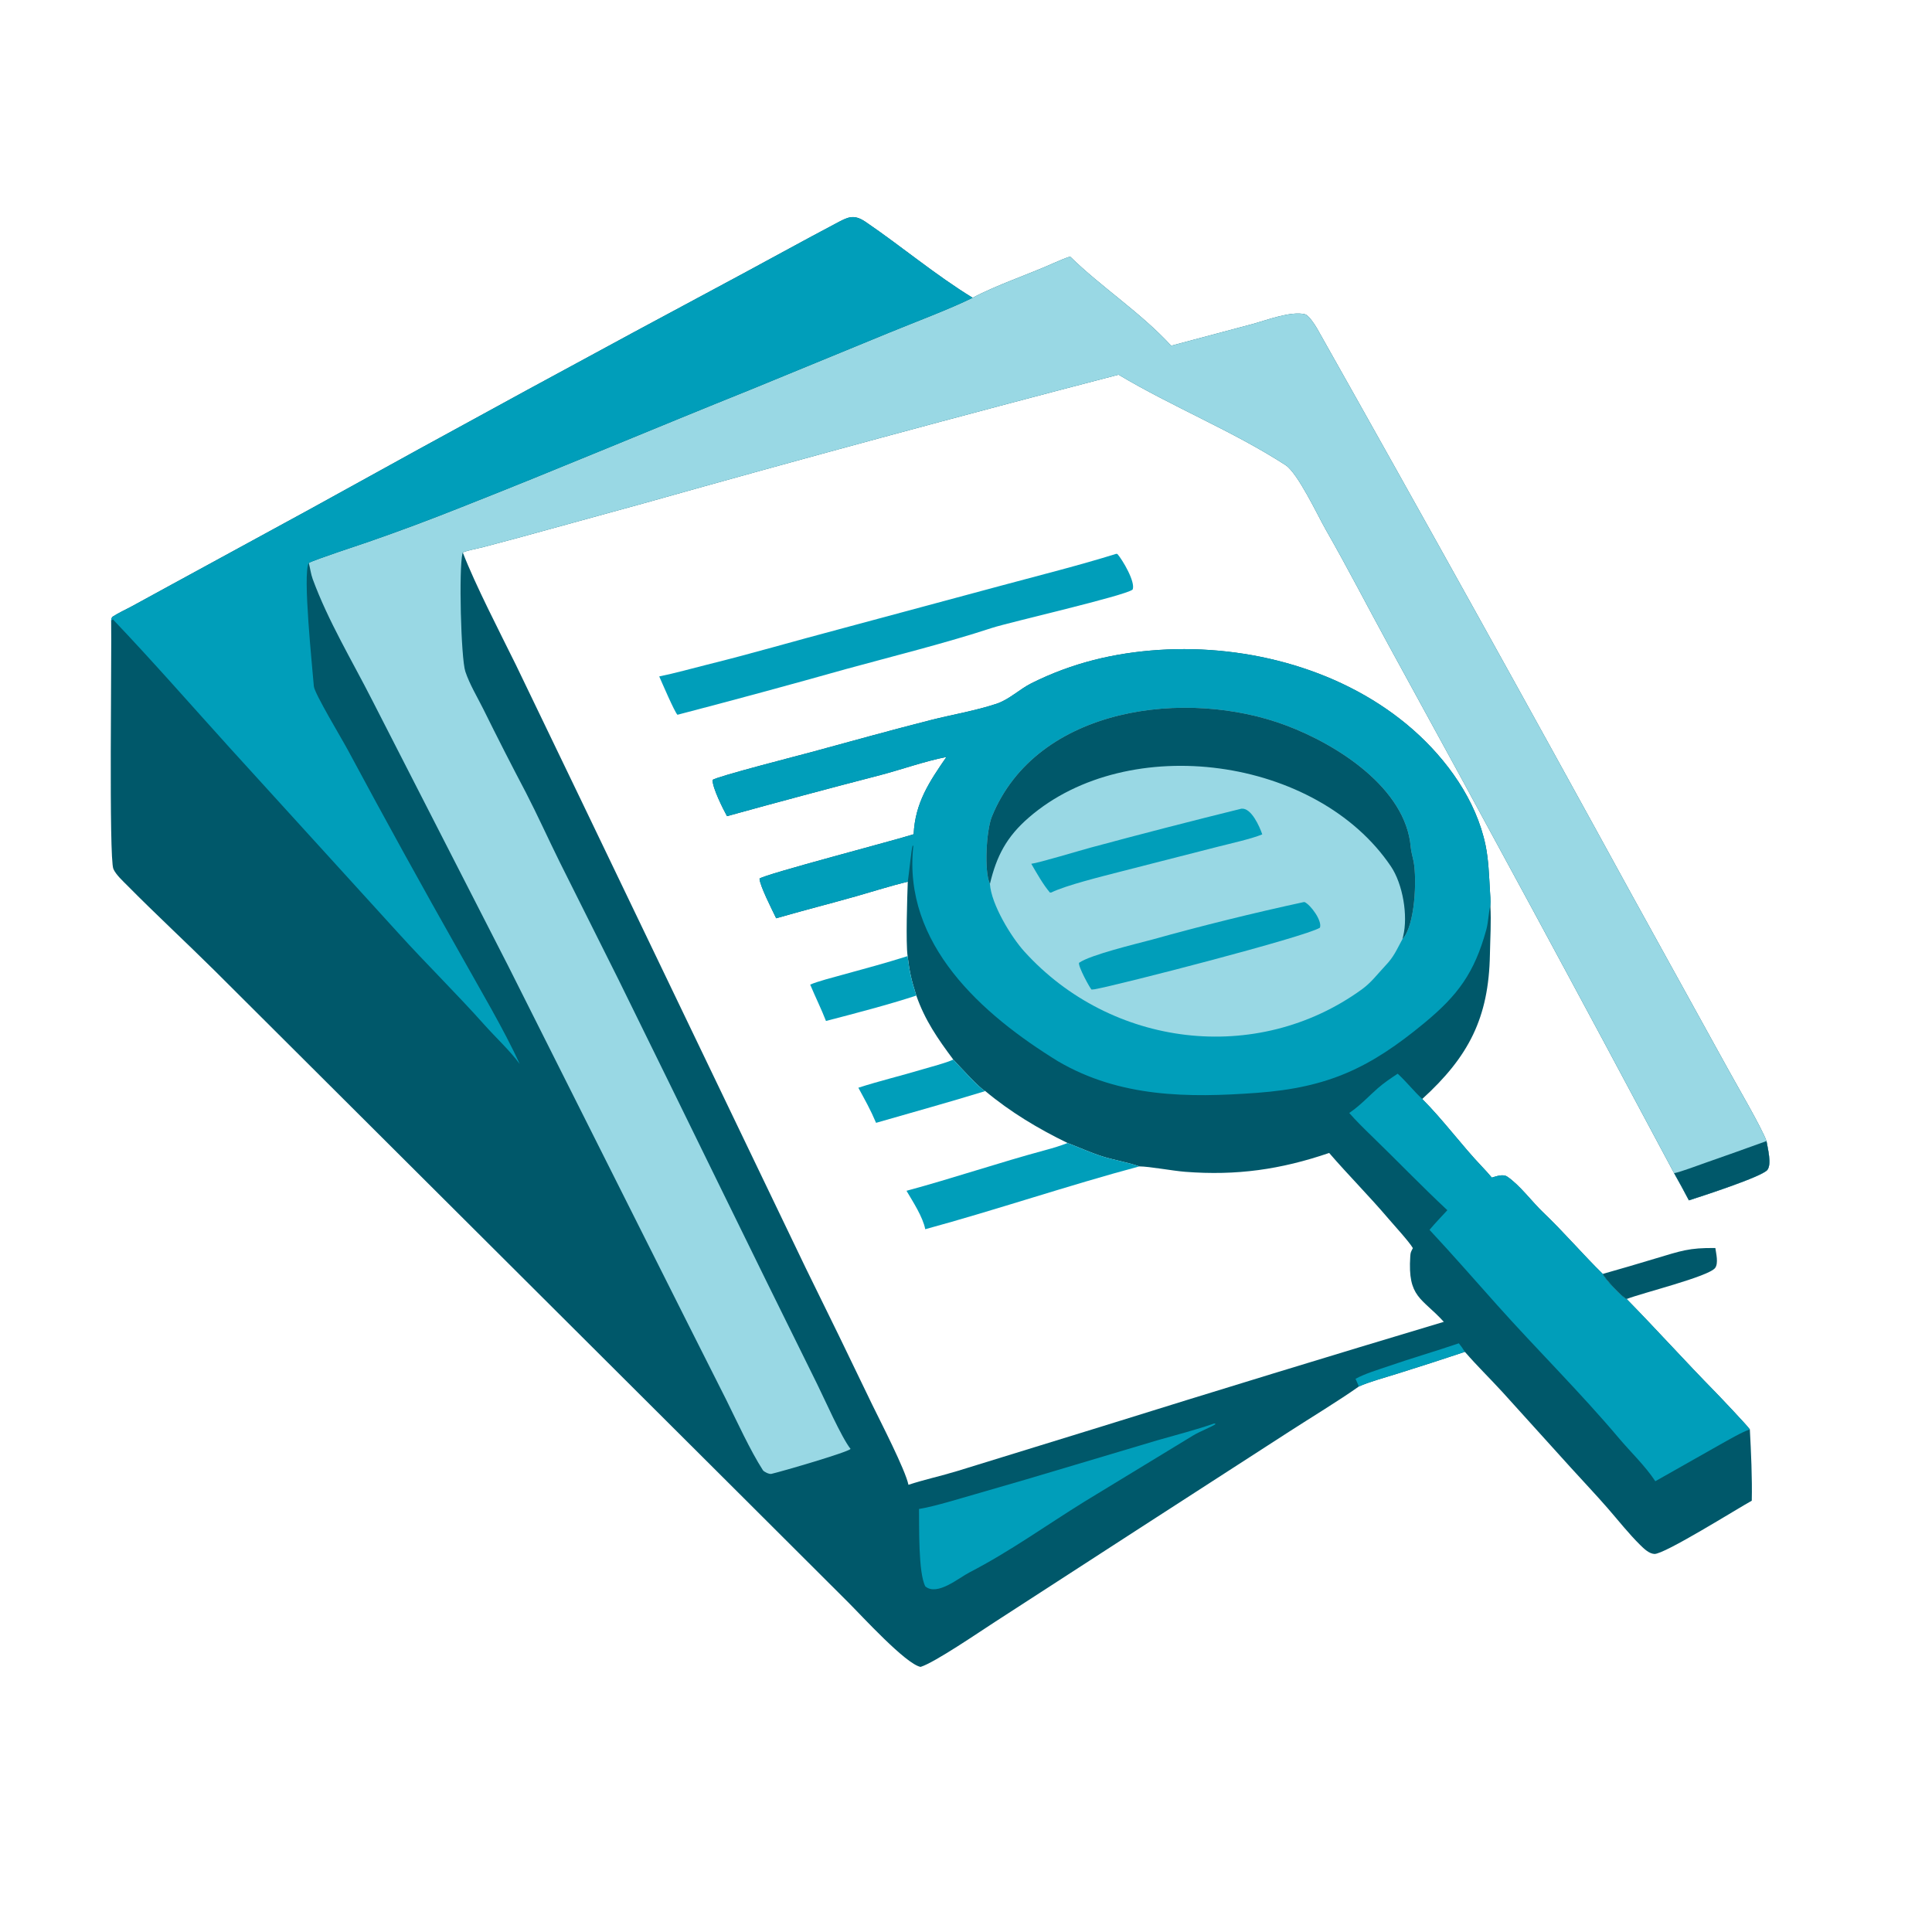 <?xml version="1.0" encoding="UTF-8" standalone="no"?>
<svg
   width="1024"
   height="1024"
   viewBox="0 0 1024 1024"
   version="1.1"
   id="svg18"
   sodipodi:docname="files_petrol.svg"
   inkscape:version="1.4.2 (f4327f4, 2025-05-13)"
   xmlns:inkscape="http://www.inkscape.org/namespaces/inkscape"
   xmlns:sodipodi="http://sodipodi.sourceforge.net/DTD/sodipodi-0.dtd"
   xmlns="http://www.w3.org/2000/svg"
   xmlns:svg="http://www.w3.org/2000/svg">
  <defs
     id="defs18" />
  <sodipodi:namedview
     id="namedview18"
     pagecolor="#ffffff"
     bordercolor="#000000"
     borderopacity="0.25"
     inkscape:showpageshadow="2"
     inkscape:pageopacity="0.0"
     inkscape:pagecheckerboard="0"
     inkscape:deskcolor="#d1d1d1"
     inkscape:zoom="0.28622633"
     inkscape:cx="-310.94274"
     inkscape:cy="298.71466"
     inkscape:window-width="1920"
     inkscape:window-height="1009"
     inkscape:window-x="-8"
     inkscape:window-y="352"
     inkscape:window-maximized="1"
     inkscape:current-layer="svg18" />
  <path
     fill="#4A4A4A"
     d="M58.916 328.975C59.013 327.688 58.907 328.152 59.486 326.984C62.899 324.755 66.434 323.216 70.024 321.272L90.69 309.981L164.172 269.935C240.491 227.696 317.113 186.01 394.034 144.879C410.33 136.123 426.519 127.151 442.885 118.522C449.134 115.228 452.275 113.176 458.803 117.62C477.643 130.445 496.095 145.976 515.515 157.819C528.978 150.727 544.742 145.625 558.694 139.354C561.258 138.202 564.509 136.862 567.164 135.971C583.712 152.225 604.341 165.416 620.739 183.236L663.779 171.773C670.962 169.841 684.294 164.661 691.728 166.59C693.626 167.082 696.91 172.086 698.007 174.004C754.262 273.802 809.912 373.941 864.952 474.415L916.01 566.896C920.328 574.823 933.741 597.673 936.283 604.785C936.877 608.393 939.19 617.183 936.685 620.137C933.58 623.798 901.711 634.1 895.154 636.212C892.617 631.374 890.006 626.575 887.32 621.818C837.457 528.245 787.027 434.975 736.033 342.013C724.884 321.628 714.183 300.801 702.638 280.623C698.448 273.3 687.917 250.739 681.321 246.477C653.362 228.41 621.678 215.794 592.849 198.592C508.736 220.469 424.844 243.191 341.188 266.754L273.808 285.27C267.947 286.845 262.072 288.394 256.211 289.95C253.094 290.778 247.968 291.637 245.274 292.811C251.916 309.999 265.018 335.318 273.356 352.225L307.794 423.736L427.048 672.065C438.936 696.148 450.688 720.298 462.303 744.514C466.644 753.43 479.826 778.958 481.498 786.972C489.942 784.204 498.833 782.286 507.463 779.653L584.011 756.042C644.317 737.213 704.732 718.732 765.251 700.6C753.583 687.766 746.033 687.867 747.471 665.94C747.62 663.675 747.787 663.628 748.848 661.523C747.018 658.257 738.584 649.08 735.926 645.948C725.952 634.194 714.503 622.707 704.491 611.092C678.765 619.884 655.384 623.196 628.168 621.08C621.352 620.55 609.311 618.248 603.85 618.215C598.782 616.29 589.891 614.725 584.199 612.888C577.519 610.732 572.295 608.263 565.854 605.819C550.226 598.22 535.584 589.447 522.229 578.296C519.458 577.166 507.999 564.499 505.274 561.61C497.07 550.616 490.265 540.839 485.666 527.672C483.039 519.279 482.121 515.507 481.048 506.76C480.047 499.645 480.84 475.523 481.143 467.333C472.721 469.297 462.231 472.643 453.711 475.058C439.712 479.025 425.314 482.667 411.393 486.707C409.352 482.411 402.708 469.495 402.563 465.69C405.151 463.394 474.646 445.302 484.258 442.163C485.032 425.395 492.662 414.257 501.624 401.203C489.83 403.542 478.356 407.716 466.599 410.812C439.452 417.852 412.362 425.107 385.33 432.577C383.176 428.664 377.593 417.57 377.682 413.399C379.122 411.759 424.445 400.149 429.551 398.76C450.731 393 471.826 387.109 493.1 381.701C504.649 378.765 516.883 376.752 528.163 373.016C534.932 370.774 540.361 365.28 546.774 362.086C568.295 351.369 590.454 346.01 614.362 344.468C661.705 341.413 712.803 355.005 748.948 386.783C766.946 402.607 782.456 424.223 787.367 447.974C788.957 455.661 789.215 463.928 789.684 471.756C789.845 474.436 790.09 477.221 789.925 479.898C790.426 488.979 789.85 496.97 789.688 505.87C789.077 539.466 778.473 560.036 753.812 582.485C764.938 593.609 774.656 606.972 785.534 618.395C787.306 620.256 789.062 622.179 790.7 624.157C793.068 623.432 796.641 622.147 798.82 623.61C805.535 628.12 812.122 637.106 817.898 642.597C828.808 652.969 838.958 664.91 849.494 675.21C850.027 677.211 860.121 687.998 862.16 688.511C877.82 704.475 893.283 721.649 909.025 737.677C911.173 739.864 926.202 755.688 927.457 757.622C928.092 769.439 928.751 783.681 928.474 795.412C921.167 799.392 882.07 823.934 876.845 823.626C873.983 823.457 871.281 820.796 869.352 818.895C863.179 812.813 857.711 805.812 852.009 799.275C845.68 792.019 839.038 785.03 832.571 777.895L796.255 737.741C789.473 730.348 783.158 724.258 776.415 716.51C764.503 720.493 752.55 724.355 740.56 728.096C735.039 729.834 725.002 732.618 720.24 734.865C709.414 742.518 694.707 751.411 683.225 758.84L604.135 809.924L527.229 859.72C519.192 864.898 495.413 881.195 487.928 883.491C480.062 881.986 456.872 856.546 449.604 849.3L391.274 791.1L245.67 645.957L113.774 514.47C98.5 499.323 82.655 484.695 67.544 469.398C65.229 467.053 61.402 463.6 60.097 460.544C57.631 454.766 59.258 345.556 58.916 328.975Z"
     id="path2"
     style="fill:#00586a;fill-opacity:1.0" />
  <path
     fill="#B3B0A8"
     d="M515.515 157.819C528.978 150.727 544.742 145.625 558.694 139.354C561.258 138.202 564.509 136.862 567.164 135.971C583.712 152.225 604.341 165.416 620.739 183.236L663.779 171.773C670.962 169.841 684.294 164.661 691.728 166.59C693.626 167.082 696.91 172.086 698.007 174.004C754.262 273.802 809.912 373.941 864.952 474.415L916.01 566.896C920.328 574.823 933.741 597.673 936.283 604.785C936.877 608.393 939.19 617.183 936.685 620.137C933.58 623.798 901.711 634.1 895.154 636.212C892.617 631.374 890.006 626.575 887.32 621.818C837.457 528.245 787.027 434.975 736.033 342.013C724.884 321.628 714.183 300.801 702.638 280.623C698.448 273.3 687.917 250.739 681.321 246.477C653.362 228.41 621.678 215.794 592.849 198.592C508.736 220.469 424.844 243.191 341.188 266.754L273.808 285.27C267.947 286.845 262.072 288.394 256.211 289.95C253.094 290.778 247.968 291.637 245.274 292.811C245.234 292.955 245.189 293.097 245.152 293.242C243.1 301.136 244.32 348.901 246.632 355.894C248.86 362.635 252.979 369.438 256.162 375.82C263.503 390.69 271.039 405.464 278.769 420.136C284.905 432.04 290.655 444.766 296.627 456.852L327.691 518.961C362.613 589.843 397.96 662.734 433.147 733.676C436.902 741.246 446.029 761.956 450.824 767.966C449.054 769.83 414.218 779.956 408.838 781.185C407.673 781.451 404.908 780.099 404.347 779.228C397.618 768.768 390.405 752.965 384.957 741.992L364.244 700.899L269.448 512.174L197.317 371.219C186.546 350.029 173.972 329.275 165.735 306.906C164.729 304.175 164.41 301.152 163.651 298.378C166.808 296.609 190.604 288.807 195.386 287.156C211.712 281.479 227.909 275.436 243.963 269.031C295.638 248.704 346.956 226.928 398.56 206.204L471.368 176.278C484.625 170.837 503.162 163.916 515.515 157.819Z"
     id="path3"
     style="fill:#99d8e4;fill-opacity:1.0" />
  <path
     fill="#4A4A4A"
     d="M936.283 604.785C936.877 608.393 939.19 617.183 936.685 620.137C933.58 623.798 901.711 634.1 895.154 636.212C892.617 631.374 890.006 626.575 887.32 621.818C890.543 621.236 900.545 617.493 904.251 616.186C914.952 612.453 925.63 608.653 936.283 604.785Z"
     id="path4"
     style="fill:#00586a;fill-opacity:1.0" />
  <path
     fill="#686868"
     d="M385.33 432.577C383.176 428.664 377.593 417.57 377.682 413.399C379.122 411.759 424.445 400.149 429.551 398.76C450.731 393 471.826 387.109 493.1 381.701C504.649 378.765 516.883 376.752 528.163 373.016C534.932 370.774 540.361 365.28 546.774 362.086C568.295 351.369 590.454 346.01 614.362 344.468C661.705 341.413 712.803 355.005 748.948 386.783C766.946 402.607 782.456 424.223 787.367 447.974C788.957 455.661 789.215 463.928 789.684 471.756C789.845 474.436 790.09 477.221 789.925 479.898C788.933 483.62 788.917 488.587 787.755 492.814C781.467 515.683 772.668 527.521 755.042 542.116C726.273 565.938 704.117 576.447 666.241 579.229C629.722 581.912 593.535 581.706 560.744 562.486C520.559 537.753 478.352 500.439 484.085 448.312L483.718 448.216C483.063 449.805 481.745 463.742 481.143 467.333C472.721 469.297 462.231 472.643 453.711 475.058C439.712 479.025 425.314 482.667 411.393 486.707C409.352 482.411 402.708 469.495 402.563 465.69C405.151 463.394 474.646 445.302 484.258 442.163C485.032 425.395 492.662 414.257 501.624 401.203C489.83 403.542 478.356 407.716 466.599 410.812C439.452 417.852 412.362 425.107 385.33 432.577Z"
     id="path5"
     style="fill:#009eba;fill-opacity:1.0" />
  <path
     fill="#B3B0A8"
     d="M524.678 468.497C521.508 461.837 522.797 440.037 525.654 432.978C549.429 374.245 629.144 364.621 681.805 384.536C708.486 394.553 745.192 417.605 747.73 449.119C747.92 451.483 748.853 454.469 749.3 456.921C750.977 466.101 750.069 490.575 743.309 497.778C740.179 503.491 738.886 507.039 734.109 512.003C730.031 516.367 726.747 520.813 721.802 524.394C665.965 564.831 588.774 554.962 542.932 504.332C535.863 496.525 525.392 479.308 524.678 468.497Z"
     id="path6"
     style="fill:#99d8e4;fill-opacity:1.0" />
  <path
     fill="#4A4A4A"
     d="M524.678 468.497C521.508 461.837 522.797 440.037 525.654 432.978C549.429 374.245 629.144 364.621 681.805 384.536C708.486 394.553 745.192 417.605 747.73 449.119C747.92 451.483 748.853 454.469 749.3 456.921C750.977 466.101 750.069 490.575 743.309 497.778C743.445 497.249 743.579 496.72 743.709 496.19C746.359 485.395 743.553 468.61 737.202 459.187C698.067 401.164 598.191 387.49 545.301 433.308C533.539 443.497 528.216 453.647 524.678 468.497Z"
     id="path7"
     style="fill:#00586a;fill-opacity:1.0" />
  <path
     fill="#686868"
     d="M690.909 478.147L691.468 478.12C694.646 479.569 700.894 488.021 699.587 491.702C691.847 496.581 593.505 521.918 580.136 524.343L578.536 524.497C577.727 523.836 571.29 512.109 571.921 510.306C577.955 506.048 602.22 500.271 610.508 498.044C637.109 490.631 663.921 483.996 690.909 478.147Z"
     id="path8"
     style="fill:#009eba;fill-opacity:1.0" />
  <path
     fill="#686868"
     d="M657.961 428.618C663.23 428.031 667.625 438.155 669.027 442.235C663.607 444.533 651.583 447.229 645.466 448.79L592.638 462.3C583.892 464.563 564.936 469.245 557.231 473.028L556.512 473.1C552.995 469.046 549.346 462.578 546.601 457.82C550.268 457.45 573.103 450.573 578.07 449.246C604.626 442.087 631.258 435.211 657.961 428.618Z"
     id="path9"
     style="fill:#009eba;fill-opacity:1.0" />
  <path
     fill="#686868"
     d="M58.916 328.975C59.013 327.688 58.907 328.152 59.486 326.984C62.899 324.755 66.434 323.216 70.024 321.272L90.69 309.981L164.172 269.935C240.491 227.696 317.113 186.01 394.034 144.879C410.33 136.123 426.519 127.151 442.885 118.522C449.134 115.228 452.275 113.176 458.803 117.62C477.643 130.445 496.095 145.976 515.515 157.819C503.162 163.916 484.625 170.837 471.368 176.278L398.56 206.204C346.956 226.928 295.638 248.704 243.963 269.031C227.909 275.436 211.712 281.479 195.386 287.156C190.604 288.807 166.808 296.609 163.651 298.378C160.302 304.132 165.587 353.951 166.345 363.754C166.633 367.491 181.52 392.143 184.448 397.664C203.973 434.054 223.915 470.219 244.269 506.152C254.059 523.741 267.338 546.014 275.45 563.936C270.283 556.839 262.758 549.919 256.842 543.281C242.163 526.813 226.118 511.084 211.347 494.801L121.786 396.372C101.578 374.05 80.613 350.062 59.854 328.297L58.916 328.975Z"
     id="path10"
     style="fill:#009eba;fill-opacity:1.0" />
  <path
     fill="#686868"
     d="M740.788 569.082C745.23 573.108 749.186 578.162 753.812 582.485C764.938 593.609 774.656 606.972 785.534 618.395C787.306 620.256 789.062 622.179 790.7 624.157C793.068 623.432 796.641 622.147 798.82 623.61C805.535 628.12 812.122 637.106 817.898 642.597C828.808 652.969 838.958 664.91 849.494 675.21C850.027 677.211 860.121 687.998 862.16 688.511C877.82 704.475 893.283 721.649 909.025 737.677C911.173 739.864 926.202 755.688 927.457 757.622C923.646 758.777 915.38 763.608 911.528 765.744L877.352 785.082C871.948 776.886 864.426 769.808 858.097 762.305C837.504 737.891 814.829 715.557 793.574 691.781C781.674 678.469 769.848 664.893 757.673 651.846C760.521 648.421 764.073 644.744 767.125 641.435C753.41 628.627 740.226 614.897 726.725 601.829C722.859 598.087 718.644 593.938 715.131 589.897C715.253 589.814 715.375 589.73 715.497 589.647L716.097 589.218C721.384 585.478 725.444 581.006 730.304 576.749C733.584 573.876 737.166 571.497 740.788 569.082Z"
     id="path11"
     style="fill:#009eba;fill-opacity:1.0" />
  <path
     fill="#686868"
     d="M718.466 730.802C723.435 728.066 730.198 726.057 735.678 724.166C748.125 719.872 760.73 716.234 773.212 711.983C774.596 713.677 775.235 714.651 776.415 716.51C764.503 720.493 752.55 724.355 740.56 728.096C735.039 729.834 725.002 732.618 720.24 734.865L718.466 730.802Z"
     id="path12"
     style="fill:#009eba;fill-opacity:1.0" />
  <path
     fill="#686868"
     d="M643.525 754.474C643.794 754.484 643.586 754.448 644.323 754.771C642.31 756.283 635.909 758.669 632.358 760.85L574.749 795.911C554.566 808.408 535.127 822.418 513.969 833.33C508.012 836.402 496.819 846.046 490.46 840.854C486.645 833.728 487.247 808.958 487.092 799.788C495.805 798.314 507.524 794.615 516.311 792.117C534.223 786.997 552.096 781.747 569.931 776.367L613.329 763.418C623.105 760.593 634.019 757.836 643.525 754.474Z"
     id="path13"
     style="fill:#009eba;fill-opacity:1.0" />
  <path
     fill="#686868"
     d="M591.625 293.533L592.252 293.633C594.89 296.635 601.98 308.482 600.311 312.498C596.222 315.808 534.82 329.839 525.814 332.795C501.197 340.875 473.494 347.744 448.467 354.6C418.749 362.973 388.948 371.055 359.071 378.845C357.55 377.471 350.579 361.16 349.405 358.522C357.749 356.835 366.501 354.329 374.807 352.276C398.152 346.506 421.349 339.678 444.582 333.557L531.096 310.277C550.53 305.042 572.566 299.504 591.625 293.533Z"
     id="path14"
     style="fill:#009eba;fill-opacity:1.0" />
  <path
     fill="#686868"
     d="M565.854 605.819C572.295 608.263 577.519 610.732 584.199 612.888C589.891 614.725 598.782 616.29 603.85 618.215C566.259 628.273 527.869 641.318 490.405 651.511C489.08 644.875 483.942 637.09 480.465 631.146C505.242 624.461 529.533 616.177 554.299 609.515C558.332 608.43 561.954 607.322 565.854 605.819Z"
     id="path15"
     style="fill:#009eba;fill-opacity:1.0" />
  <path
     fill="#686868"
     d="M505.274 561.61C507.999 564.499 519.458 577.166 522.229 578.296C503.257 584.138 483.464 589.603 464.333 595.126C461.199 587.759 458.662 583.421 454.942 576.523C465.95 572.951 477.629 570.172 488.739 566.834C493.539 565.392 500.796 563.593 505.274 561.61Z"
     id="path16"
     style="fill:#009eba;fill-opacity:1.0" />
  <path
     fill="#686868"
     d="M481.048 506.76C482.121 515.507 483.039 519.279 485.666 527.672C471.205 532.445 452.615 537.28 437.782 541.134C435.348 534.836 432.075 528.24 429.421 521.863C433.136 520.199 441.995 517.907 446.226 516.744C458.07 513.488 469.299 510.487 481.048 506.76Z"
     id="path17"
     style="fill:#009eba;fill-opacity:1.0" />
  <path
     fill="#4A4A4A"
     d="M849.494 675.21C858.818 672.572 868.117 669.849 877.391 667.042C890.855 663.036 895.108 661.289 909.173 661.478C909.562 664.345 910.899 669.505 909.073 672.018C905.743 676.601 870.055 685.359 862.16 688.511C860.121 687.998 850.027 677.211 849.494 675.21Z"
     id="path18"
     style="fill:#00586a;fill-opacity:1.0" />
</svg>
